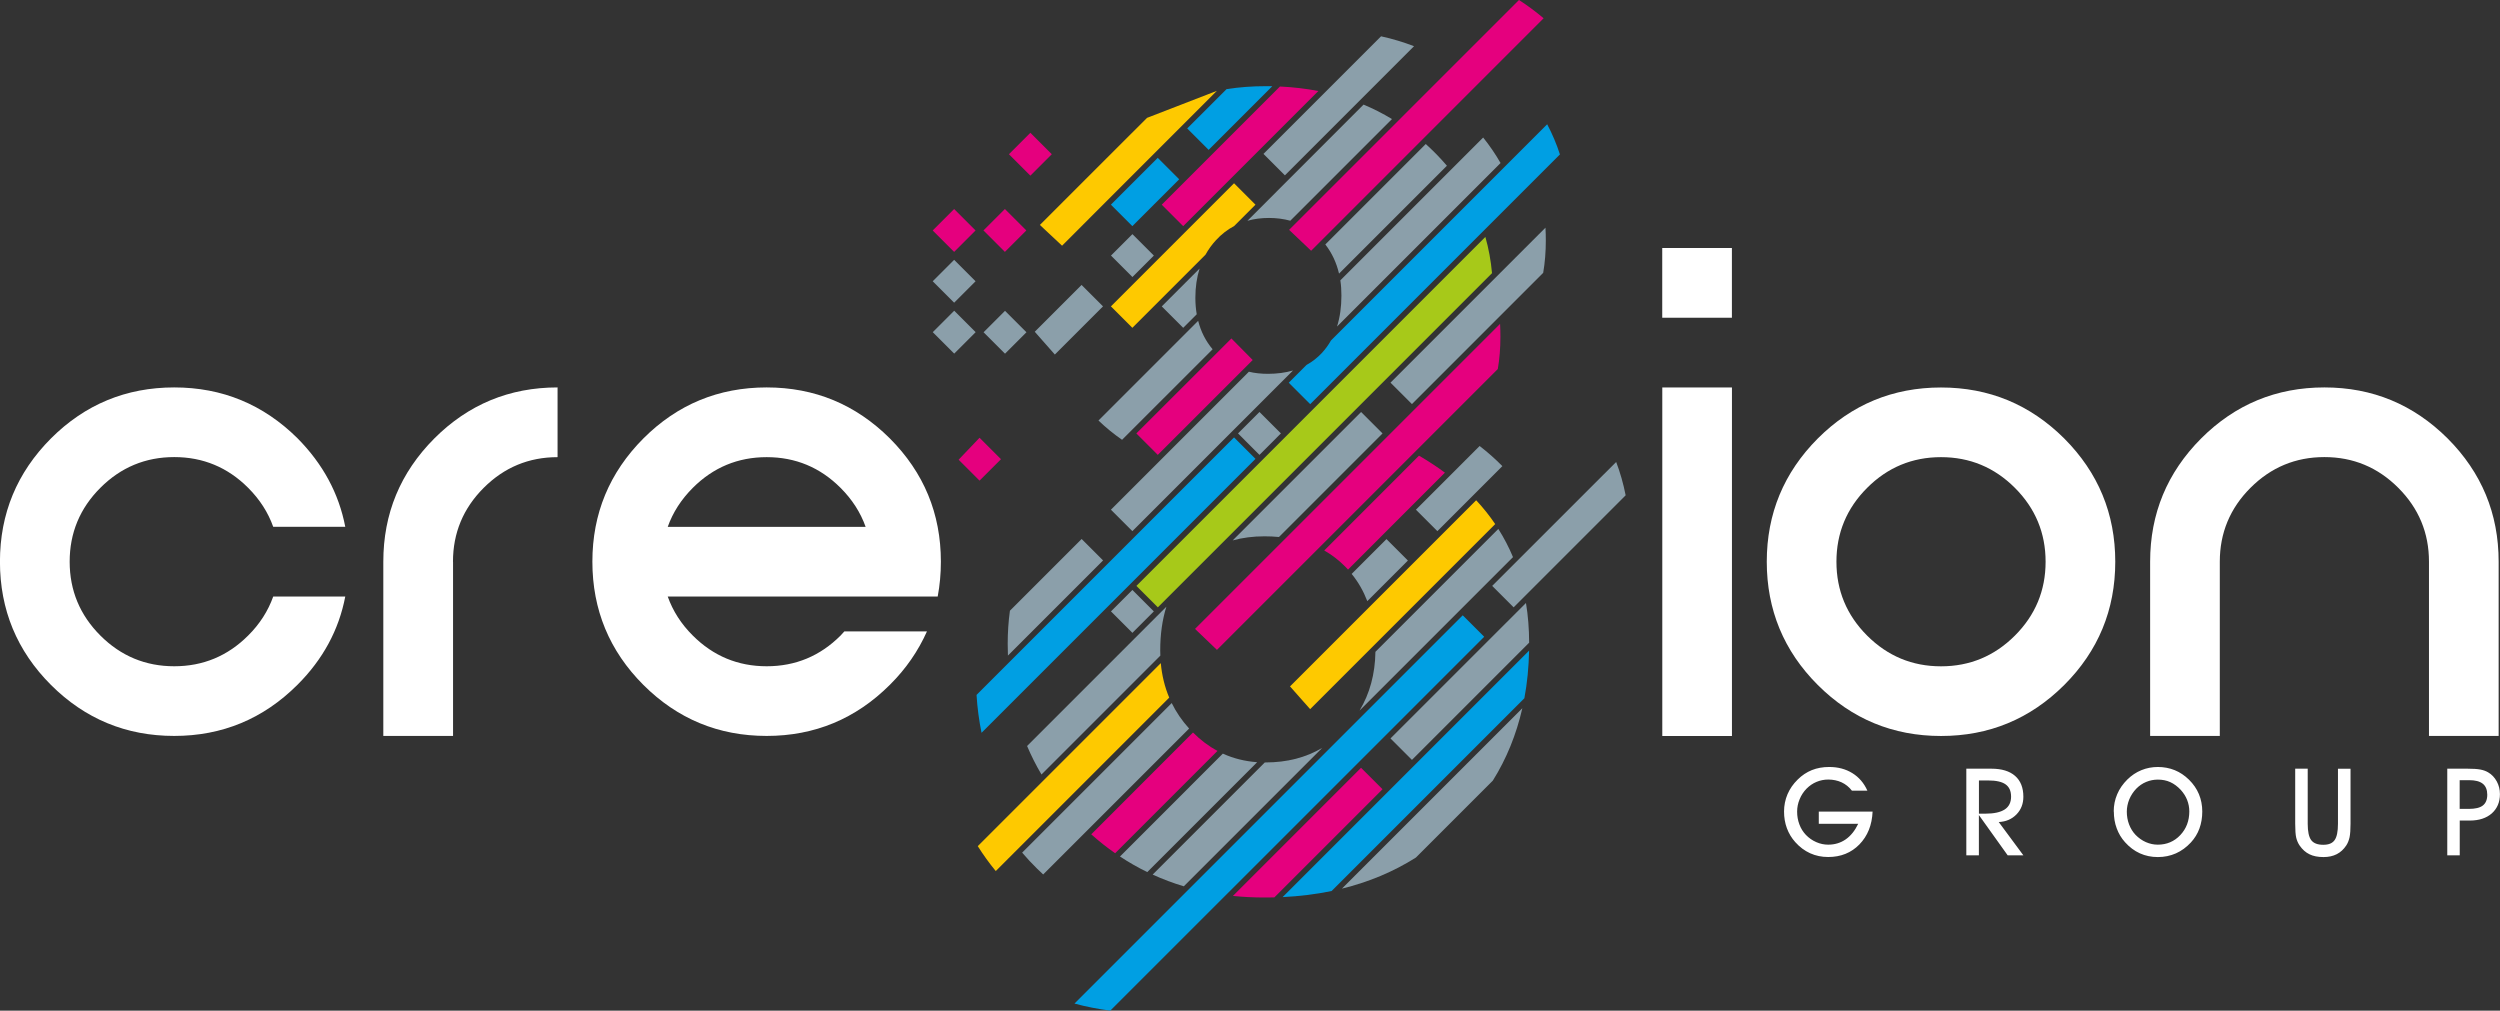 <?xml version="1.0" encoding="UTF-8"?> <svg xmlns="http://www.w3.org/2000/svg" width="188" height="76" viewBox="0 0 188 76" fill="none"><rect x="0" y="0" width="188" height="76" fill="#333333" stroke="none"/><g clip-path="url(#clip0_399_219)"><path fill-rule="evenodd" clip-rule="evenodd" d="M111.614 47.883L83.494 75.999C82.566 75.879 81.668 75.704 80.8 75.468L109.997 46.271L111.609 47.883H111.614Z" fill="#009FE3"></path><path fill-rule="evenodd" clip-rule="evenodd" d="M121.535 34.737C121.839 35.537 122.078 36.375 122.249 37.247L113.824 45.672L112.212 44.06L121.539 34.737H121.535Z" fill="#8B9FAA"></path><path fill-rule="evenodd" clip-rule="evenodd" d="M79.867 18.477L78.199 16.916L81.603 13.511L83.216 11.899L86.257 8.863L91.508 6.831L84.828 13.511L83.216 15.124L79.867 18.477Z" fill="#FEC900"></path><path fill-rule="evenodd" clip-rule="evenodd" d="M95.012 11.574L103.856 2.73C104.716 2.918 105.541 3.17 106.336 3.474L96.624 13.187L95.012 11.574Z" fill="#8B9FAA"></path><path d="M71.756 23.367L70.144 24.979L71.756 26.591L73.368 24.979L71.756 23.367Z" fill="#8B9FAA"></path><path fill-rule="evenodd" clip-rule="evenodd" d="M92.809 16.997C92.308 17.262 91.855 17.613 91.449 18.053C91.136 18.391 90.871 18.759 90.653 19.153L85.153 24.652L83.541 23.04L92.8 13.781L94.412 15.393L92.809 16.997Z" fill="#FEC900"></path><path fill-rule="evenodd" clip-rule="evenodd" d="M97.035 16.599C96.538 16.462 96 16.39 95.427 16.39C94.853 16.39 94.31 16.458 93.806 16.604L102.539 7.866C103.279 8.174 103.993 8.538 104.677 8.953L97.03 16.599H97.035Z" fill="#8B9FAA"></path><path fill-rule="evenodd" clip-rule="evenodd" d="M98.591 18.858L98.561 18.823L96.94 17.284L114.227 0.001C114.868 0.412 115.484 0.87 116.079 1.374L98.596 18.858H98.591Z" fill="#E5007E"></path><path fill-rule="evenodd" clip-rule="evenodd" d="M100.695 20.577C100.502 19.751 100.16 19.02 99.664 18.383L107.217 10.83L107.366 10.967C107.888 11.446 108.367 11.946 108.808 12.464L100.695 20.577Z" fill="#8B9FAA"></path><path fill-rule="evenodd" clip-rule="evenodd" d="M100.546 24.55C100.764 23.861 100.875 23.083 100.875 22.223C100.875 21.826 100.85 21.445 100.794 21.081L111.533 10.342C112.029 10.958 112.461 11.596 112.841 12.258L100.55 24.55H100.546Z" fill="#8B9FAA"></path><path fill-rule="evenodd" clip-rule="evenodd" d="M78.319 58.242C77.909 57.549 77.549 56.835 77.237 56.099L87.711 45.625C87.403 46.609 87.249 47.704 87.249 48.918C87.249 49.047 87.249 49.175 87.258 49.303L78.319 58.242Z" fill="#8B9FAA"></path><path fill-rule="evenodd" clip-rule="evenodd" d="M74.881 65.504C74.385 64.901 73.936 64.276 73.529 63.63L87.292 49.868C87.377 50.796 87.587 51.66 87.925 52.46L74.876 65.508L74.881 65.504Z" fill="#FEC900"></path><path fill-rule="evenodd" clip-rule="evenodd" d="M78.448 65.76C78.298 65.623 78.148 65.478 78.003 65.337C77.601 64.943 77.22 64.537 76.865 64.118L88.113 52.87C88.451 53.559 88.887 54.196 89.422 54.786L78.443 65.764L78.448 65.76Z" fill="#8B9FAA"></path><path fill-rule="evenodd" clip-rule="evenodd" d="M83.862 64.165C83.242 63.733 82.639 63.258 82.061 62.741L89.713 55.085C90.281 55.654 90.893 56.116 91.556 56.467L83.862 64.161V64.165Z" fill="#E5007E"></path><path fill-rule="evenodd" clip-rule="evenodd" d="M86.275 65.581C85.569 65.238 84.885 64.845 84.222 64.409L91.958 56.672C92.754 57.036 93.613 57.249 94.537 57.318L86.275 65.581Z" fill="#8B9FAA"></path><path fill-rule="evenodd" clip-rule="evenodd" d="M89.024 66.65C88.216 66.41 87.433 66.115 86.681 65.769L95.114 57.335H95.183C96.791 57.335 98.206 56.967 99.434 56.24L89.029 66.645L89.024 66.65Z" fill="#8B9FAA"></path><path fill-rule="evenodd" clip-rule="evenodd" d="M114.479 53.259C114.03 55.235 113.294 57.048 112.263 58.699L106.473 64.49C104.792 65.551 102.936 66.329 100.913 66.825L114.483 53.255L114.479 53.259Z" fill="#8B9FAA"></path><path fill-rule="evenodd" clip-rule="evenodd" d="M114.988 48.927C114.963 50.172 114.847 51.365 114.633 52.507L100.135 67.005C98.964 67.248 97.736 67.398 96.453 67.462L114.984 48.931L114.988 48.927Z" fill="#009FE3"></path><path fill-rule="evenodd" clip-rule="evenodd" d="M103.967 59.349L95.833 67.484C95.589 67.488 95.341 67.492 95.093 67.492C94.28 67.492 93.489 67.454 92.715 67.373L102.35 57.737L103.963 59.349H103.967Z" fill="#E5007E"></path><path fill-rule="evenodd" clip-rule="evenodd" d="M114.753 45.343C114.911 46.293 114.988 47.289 114.992 48.328L106.178 57.143L104.565 55.53L114.753 45.343Z" fill="#8B9FAA"></path><path fill-rule="evenodd" clip-rule="evenodd" d="M112.674 39.775C113.102 40.45 113.47 41.156 113.778 41.896L102.239 53.435C103.005 52.16 103.407 50.693 103.432 49.017L112.674 39.775Z" fill="#8B9FAA"></path><path fill-rule="evenodd" clip-rule="evenodd" d="M111.006 37.619C111.541 38.188 112.016 38.787 112.439 39.411L98.523 53.328L97.009 51.617L111.011 37.615L111.006 37.619Z" fill="#FEC900"></path><path fill-rule="evenodd" clip-rule="evenodd" d="M106.712 34.267C107.405 34.673 108.055 35.096 108.658 35.545L101.371 42.833C101.307 42.764 101.242 42.696 101.178 42.627C100.699 42.14 100.169 41.729 99.583 41.396L106.712 34.262V34.267Z" fill="#E5007E"></path><path fill-rule="evenodd" clip-rule="evenodd" d="M103.966 32.594L96.178 40.382C95.828 40.348 95.464 40.331 95.092 40.331C94.233 40.331 93.433 40.434 92.697 40.639L102.354 30.982L103.966 32.594Z" fill="#8B9FAA"></path><path fill-rule="evenodd" clip-rule="evenodd" d="M116.219 17.121C116.237 17.442 116.245 17.767 116.245 18.096C116.245 18.934 116.181 19.743 116.048 20.517L106.178 30.387L104.565 28.775L116.219 17.121Z" fill="#8B9FAA"></path><path d="M85.156 44.366L83.544 45.978L85.156 47.59L86.768 45.978L85.156 44.366Z" fill="#8B9FAA"></path><path fill-rule="evenodd" clip-rule="evenodd" d="M111.7 17.818C111.948 18.691 112.115 19.597 112.2 20.543L91.783 40.959L88.08 44.663L87.07 45.672L85.458 44.06L111.7 17.818Z" fill="#A7C919"></path><path fill-rule="evenodd" clip-rule="evenodd" d="M89.276 9.662L92.236 6.703C93.185 6.553 94.165 6.481 95.178 6.481C95.345 6.481 95.512 6.481 95.674 6.485L90.889 11.271L89.276 9.658V9.662Z" fill="#009FE3"></path><path d="M77.483 9.985L75.871 11.597L77.483 13.209L79.095 11.597L77.483 9.985Z" fill="#E5007E"></path><path d="M87.063 11.87L83.54 15.393L85.152 17.005L88.675 13.482L87.063 11.87Z" fill="#009FE3"></path><path d="M71.751 15.719L70.139 17.331L71.751 18.943L73.362 17.331L71.751 15.719Z" fill="#E5007E"></path><path fill-rule="evenodd" clip-rule="evenodd" d="M105.878 42.148L102.821 45.206C102.53 44.449 102.141 43.765 101.645 43.158L104.262 40.54L105.874 42.153L105.878 42.148Z" fill="#8B9FAA"></path><path fill-rule="evenodd" clip-rule="evenodd" d="M111.267 33.539C111.888 34.018 112.456 34.523 112.978 35.053L108.09 39.942L106.478 38.329L111.267 33.539Z" fill="#8B9FAA"></path><path fill-rule="evenodd" clip-rule="evenodd" d="M82.947 42.148L75.796 49.299C75.784 49.008 75.779 48.713 75.779 48.418C75.779 47.559 75.835 46.729 75.946 45.925L81.339 40.532L82.951 42.144L82.947 42.148Z" fill="#8B9FAA"></path><path fill-rule="evenodd" clip-rule="evenodd" d="M93.916 27.954C94.361 28.061 94.84 28.112 95.345 28.112C96.033 28.112 96.666 28.027 97.235 27.86L85.153 39.942L83.541 38.329L93.912 27.958L93.916 27.954Z" fill="#8B9FAA"></path><path fill-rule="evenodd" clip-rule="evenodd" d="M75.274 34.532L73.662 36.144L72.088 34.57L73.662 32.919L75.274 34.532Z" fill="#E5007E"></path><path fill-rule="evenodd" clip-rule="evenodd" d="M92.6 25.452L94.203 27.073L87.065 34.207L85.453 32.594L92.6 25.452Z" fill="#E5007E"></path><path fill-rule="evenodd" clip-rule="evenodd" d="M90.102 24.126C90.307 24.935 90.67 25.649 91.188 26.265L84.379 33.073C83.738 32.628 83.148 32.145 82.605 31.623L90.102 24.126Z" fill="#8B9FAA"></path><path fill-rule="evenodd" clip-rule="evenodd" d="M87.364 15.393L96.251 6.506C97.248 6.553 98.21 6.665 99.138 6.844L88.977 17.006L87.364 15.393Z" fill="#E5007E"></path><path d="M75.567 15.717L73.955 17.329L75.567 18.941L77.179 17.329L75.567 15.717Z" fill="#E5007E"></path><path d="M85.158 17.608L83.546 19.22L85.158 20.832L86.77 19.22L85.158 17.608Z" fill="#8B9FAA"></path><path d="M71.751 19.539L70.14 21.151L71.751 22.762L73.363 21.151L71.751 19.539Z" fill="#8B9FAA"></path><path fill-rule="evenodd" clip-rule="evenodd" d="M79.324 26.662L77.814 24.948L81.334 21.428L82.947 23.04L79.324 26.662Z" fill="#8B9FAA"></path><path fill-rule="evenodd" clip-rule="evenodd" d="M94.413 34.506L73.812 55.107C73.624 54.187 73.495 53.238 73.436 52.258L92.8 32.894L94.413 34.506Z" fill="#009FE3"></path><path fill-rule="evenodd" clip-rule="evenodd" d="M96.324 32.594L94.712 34.207L93.1 32.594L94.712 30.982L96.324 32.594Z" fill="#8B9FAA"></path><path fill-rule="evenodd" clip-rule="evenodd" d="M98.254 27.441C98.681 27.206 99.066 26.906 99.4 26.547C99.665 26.261 99.896 25.948 100.088 25.606L116.348 9.346C116.733 10.073 117.054 10.83 117.306 11.613L98.527 30.392L96.915 28.779L98.249 27.445L98.254 27.441Z" fill="#009FE3"></path><path d="M75.577 23.374L73.965 24.986L75.577 26.597L77.189 24.986L75.577 23.374Z" fill="#8B9FAA"></path><path fill-rule="evenodd" clip-rule="evenodd" d="M89.892 22.39C89.892 22.826 89.926 23.241 89.994 23.634L88.977 24.652L87.364 23.04L90.208 20.196C89.999 20.859 89.892 21.59 89.892 22.39Z" fill="#8B9FAA"></path><path fill-rule="evenodd" clip-rule="evenodd" d="M112.806 24.353C112.824 24.674 112.832 24.999 112.832 25.328C112.832 26.166 112.768 26.975 112.635 27.749L106.336 34.048L100.665 39.719L91.513 48.871L89.866 47.293L111.921 25.238L112.811 24.349L112.806 24.353Z" fill="#E5007E"></path><path fill-rule="evenodd" clip-rule="evenodd" d="M136.773 61.03H140.819C140.776 62.048 140.443 62.869 139.827 63.502C139.211 64.131 138.428 64.447 137.483 64.447C136.991 64.447 136.538 64.353 136.123 64.165C135.708 63.977 135.336 63.699 135.007 63.331C134.729 63.023 134.519 62.672 134.374 62.283C134.229 61.89 134.16 61.471 134.16 61.026C134.16 60.581 134.246 60.136 134.421 59.726C134.596 59.319 134.849 58.952 135.187 58.622C135.503 58.306 135.858 58.071 136.251 57.912C136.645 57.754 137.081 57.677 137.556 57.677C138.219 57.677 138.796 57.831 139.296 58.139C139.793 58.447 140.173 58.887 140.426 59.456H139.262C139.048 59.178 138.788 58.973 138.488 58.832C138.189 58.695 137.851 58.622 137.483 58.622C137.175 58.622 136.88 58.682 136.602 58.798C136.324 58.913 136.076 59.084 135.858 59.302C135.631 59.533 135.456 59.798 135.332 60.102C135.204 60.41 135.144 60.718 135.144 61.034C135.144 61.372 135.199 61.693 135.315 61.997C135.426 62.3 135.593 62.561 135.802 62.783C136.025 63.014 136.286 63.198 136.581 63.327C136.872 63.455 137.175 63.519 137.479 63.519C137.975 63.519 138.415 63.386 138.796 63.121C139.177 62.856 139.489 62.467 139.737 61.95H136.773V61.034V61.03ZM148.812 61.188H149.295C149.95 61.188 150.433 61.081 150.754 60.872C151.075 60.662 151.233 60.337 151.233 59.91C151.233 59.482 151.096 59.182 150.822 58.986C150.549 58.789 150.112 58.691 149.522 58.691H148.816V61.193L148.812 61.188ZM148.812 64.323H147.867V57.805H149.744C150.527 57.805 151.122 57.985 151.536 58.349C151.947 58.708 152.157 59.23 152.157 59.914C152.157 60.444 151.985 60.889 151.639 61.244C151.293 61.599 150.848 61.791 150.305 61.817L152.157 64.319H150.976L148.812 61.291V64.319V64.323ZM159.936 61.034C159.936 61.372 159.991 61.693 160.107 61.997C160.222 62.3 160.385 62.561 160.595 62.783C160.821 63.014 161.078 63.198 161.369 63.327C161.664 63.455 161.959 63.519 162.262 63.519C162.938 63.519 163.503 63.28 163.956 62.801C164.409 62.322 164.636 61.727 164.636 61.017C164.636 60.718 164.58 60.431 164.473 60.158C164.367 59.884 164.204 59.636 163.999 59.405C163.751 59.14 163.486 58.943 163.203 58.815C162.921 58.686 162.609 58.627 162.267 58.627C161.959 58.627 161.668 58.686 161.39 58.802C161.112 58.917 160.864 59.088 160.65 59.307C160.428 59.538 160.252 59.803 160.124 60.106C160 60.414 159.936 60.722 159.936 61.039V61.034ZM158.952 61.026C158.952 60.568 159.038 60.136 159.213 59.726C159.384 59.319 159.641 58.952 159.974 58.622C160.291 58.31 160.642 58.075 161.031 57.917C161.416 57.758 161.835 57.677 162.275 57.677C162.716 57.677 163.152 57.758 163.541 57.917C163.93 58.075 164.285 58.314 164.61 58.631C164.94 58.956 165.192 59.319 165.359 59.721C165.526 60.123 165.611 60.56 165.611 61.026C165.611 61.492 165.538 61.911 165.397 62.304C165.256 62.694 165.038 63.044 164.756 63.352C164.418 63.716 164.042 63.99 163.627 64.174C163.212 64.357 162.759 64.451 162.271 64.451C161.783 64.451 161.33 64.357 160.915 64.169C160.5 63.981 160.133 63.703 159.803 63.335C159.525 63.027 159.316 62.677 159.175 62.287C159.029 61.894 158.961 61.475 158.961 61.03L158.952 61.026ZM172.595 57.805H173.54V61.95C173.54 62.54 173.63 62.95 173.805 63.181C173.981 63.412 174.28 63.528 174.708 63.528C175.135 63.528 175.396 63.408 175.563 63.177C175.73 62.942 175.815 62.535 175.815 61.954V57.81H176.76V61.945C176.76 62.386 176.735 62.724 176.688 62.959C176.636 63.194 176.555 63.399 176.444 63.57C176.247 63.87 176.008 64.088 175.726 64.233C175.443 64.379 175.11 64.451 174.729 64.451C174.31 64.451 173.959 64.383 173.673 64.242C173.386 64.105 173.138 63.883 172.929 63.579C172.813 63.408 172.728 63.211 172.676 62.997C172.625 62.783 172.599 62.429 172.599 61.941V57.805H172.595ZM184.972 60.829H185.656C186.144 60.829 186.494 60.743 186.712 60.572C186.93 60.401 187.042 60.132 187.042 59.764C187.042 59.396 186.931 59.118 186.708 58.939C186.486 58.759 186.144 58.669 185.686 58.669H184.967V60.825L184.972 60.829ZM184.972 64.323H184.035V57.805H185.549C185.977 57.805 186.298 57.827 186.524 57.87C186.747 57.912 186.939 57.981 187.106 58.079C187.38 58.237 187.593 58.464 187.756 58.759C187.914 59.054 187.995 59.371 187.995 59.717C187.995 60.32 187.79 60.803 187.384 61.167C186.973 61.526 186.422 61.706 185.724 61.706H184.972V64.327V64.323Z" fill="white"></path><path fill-rule="evenodd" clip-rule="evenodd" d="M20.546 44.86H25.964C25.481 47.375 24.284 49.581 22.376 51.489C19.81 54.055 16.714 55.342 13.1 55.342C9.486 55.342 6.394 54.063 3.832 51.506C1.275 48.948 -0.004 45.852 -0.004 42.238C-0.004 38.624 1.275 35.541 3.832 32.971C6.39 30.413 9.486 29.134 13.1 29.134C16.714 29.134 19.806 30.413 22.376 32.962C24.279 34.887 25.481 37.102 25.964 39.617H20.546C20.161 38.535 19.536 37.559 18.66 36.683C17.12 35.143 15.268 34.373 13.104 34.373C10.94 34.373 9.088 35.143 7.549 36.683C6.009 38.222 5.239 40.074 5.239 42.238C5.239 44.402 6.009 46.254 7.549 47.794C9.088 49.333 10.94 50.103 13.104 50.103C15.268 50.103 17.12 49.333 18.66 47.794C19.536 46.925 20.161 45.942 20.546 44.86ZM34.069 42.238V55.342H28.825V42.238C28.825 38.624 30.104 35.541 32.662 32.971C35.219 30.413 38.315 29.134 41.929 29.134V34.378C39.765 34.378 37.913 35.148 36.374 36.687C34.834 38.227 34.064 40.078 34.064 42.242L34.069 42.238ZM65.096 39.621C64.711 38.539 64.087 37.564 63.21 36.687C61.671 35.148 59.819 34.378 57.655 34.378C55.491 34.378 53.639 35.148 52.099 36.687C51.223 37.564 50.598 38.539 50.213 39.621H65.096ZM63.492 47.481H69.707C69.052 48.948 68.133 50.291 66.927 51.489C64.361 54.055 61.264 55.342 57.651 55.342C54.037 55.342 50.945 54.063 48.383 51.506C45.825 48.948 44.547 45.852 44.547 42.238C44.547 38.624 45.825 35.541 48.383 32.971C50.94 30.413 54.037 29.134 57.651 29.134C61.264 29.134 64.348 30.413 66.918 32.971C69.476 35.537 70.754 38.624 70.754 42.238C70.754 43.149 70.673 44.017 70.515 44.86H50.213C50.598 45.942 51.223 46.925 52.099 47.794C53.639 49.333 55.491 50.103 57.655 50.103C59.819 50.103 61.671 49.333 63.21 47.794C63.317 47.687 63.407 47.588 63.497 47.481H63.492Z" fill="white"></path><path fill-rule="evenodd" clip-rule="evenodd" d="M130.243 29.139V55.346H125.004V29.139H130.243ZM125 23.895V18.652H130.239V23.895H125ZM145.964 29.139C149.578 29.139 152.662 30.417 155.232 32.975C157.79 35.541 159.068 38.629 159.068 42.242C159.068 45.856 157.79 48.953 155.232 51.51C152.666 54.068 149.578 55.346 145.964 55.346C142.351 55.346 139.259 54.068 136.697 51.51C134.139 48.953 132.861 45.856 132.861 42.242C132.861 38.629 134.139 35.545 136.697 32.975C139.254 30.417 142.351 29.139 145.964 29.139ZM145.964 34.378C143.8 34.378 141.949 35.147 140.409 36.687C138.869 38.227 138.1 40.078 138.1 42.242C138.1 44.407 138.869 46.258 140.409 47.798C141.949 49.337 143.8 50.107 145.964 50.107C148.128 50.107 149.98 49.337 151.52 47.798C153.06 46.258 153.829 44.407 153.829 42.242C153.829 40.078 153.06 38.227 151.52 36.687C149.98 35.147 148.128 34.378 145.964 34.378ZM166.929 42.238V55.342H161.69V42.238C161.69 38.624 162.969 35.541 165.526 32.971C168.084 30.413 171.18 29.134 174.794 29.134C178.408 29.134 181.491 30.413 184.061 32.971C186.619 35.537 187.898 38.624 187.898 42.238V55.342H182.659V42.238C182.659 40.074 181.889 38.222 180.349 36.683C178.81 35.143 176.958 34.373 174.794 34.373C172.63 34.373 170.778 35.143 169.238 36.683C167.699 38.222 166.929 40.074 166.929 42.238Z" fill="white"></path></g><defs><clipPath id="clip0_399_219"><rect width="188" height="76" fill="white"></rect></clipPath></defs></svg> 
